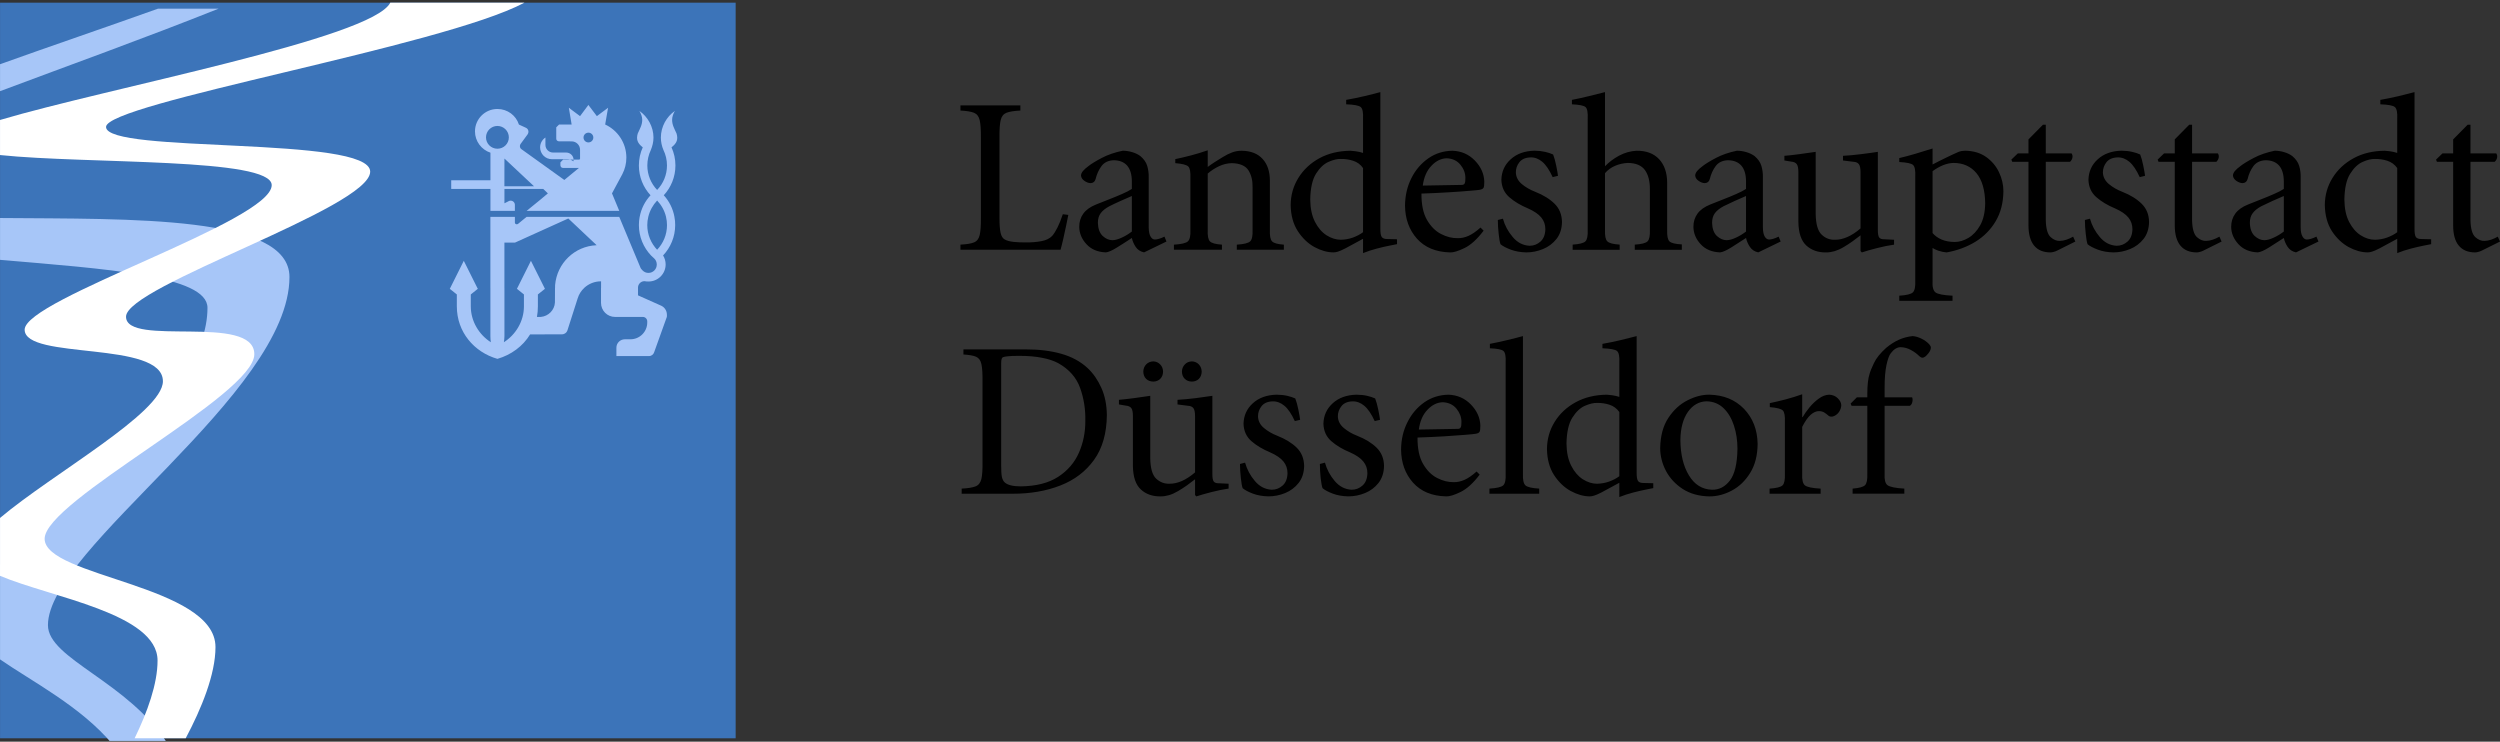<svg width="600" height="178" viewBox="0 0 600 178" fill="none" xmlns="http://www.w3.org/2000/svg">
<rect x="0" y="0" width="600" height="178" fill="#333333" stroke="none"/>
<g clip-path="url(#clip0)">
<path d="M432.526 102.453C433.223 101.086 433.911 100.109 434.59 99.52C435.269 98.941 435.93 98.651 436.572 98.67C437.043 98.679 437.45 98.778 437.803 98.986C438.147 99.195 438.5 99.466 438.871 99.792C438.998 99.901 439.188 99.973 439.414 99.991C439.641 100.018 439.903 99.973 440.202 99.846C440.763 99.584 441.179 99.195 441.469 98.697C441.759 98.199 441.903 97.71 441.903 97.23C441.885 96.66 441.605 96.108 441.062 95.583C440.528 95.049 439.849 94.769 439.025 94.723C438.165 94.75 437.324 95.058 436.509 95.665C435.685 96.253 434.943 96.968 434.264 97.792C433.594 98.615 433.051 99.385 432.635 100.109H432.526V94.624C431.196 95.094 429.874 95.502 428.589 95.846C427.277 96.189 426 96.488 424.751 96.751V97.71C426.435 97.846 427.476 98.118 427.874 98.507C428.272 98.905 428.435 99.864 428.372 101.385V113.695C428.426 115.125 428.245 116.057 427.811 116.483C427.376 116.899 426.335 117.161 424.697 117.27V118.492H436.952V117.27C434.943 117.161 433.694 116.899 433.178 116.483C432.671 116.057 432.454 115.125 432.526 113.695V102.453V102.453ZM410.862 117.533C408.518 117.451 406.68 116.311 405.35 114.102C404.001 111.894 403.322 109.051 403.295 105.603C403.331 102.761 403.938 100.525 405.096 98.86C406.264 97.212 407.757 96.352 409.577 96.316C411.197 96.352 412.564 96.905 413.668 97.973C414.763 99.032 415.587 100.416 416.148 102.145C416.709 103.856 416.99 105.721 416.99 107.73C416.935 111.287 416.329 113.822 415.17 115.333C414.003 116.845 412.564 117.578 410.862 117.533ZM410.274 119.135C412.111 119.135 413.903 118.664 415.659 117.723C417.424 116.781 418.872 115.378 420.031 113.514C421.199 111.649 421.796 109.332 421.832 106.562C421.778 103.141 420.683 100.344 418.574 98.136C416.447 95.936 413.668 94.796 410.219 94.723C408.545 94.714 406.816 95.158 405.015 96.072C403.214 96.968 401.684 98.371 400.426 100.263C399.159 102.154 398.498 104.589 398.444 107.558C398.453 109.45 398.923 111.278 399.837 113.034C400.77 114.772 402.109 116.22 403.865 117.361C405.63 118.492 407.766 119.098 410.274 119.135V119.135ZM388.64 114.289C387.952 114.804 387.138 115.23 386.196 115.574C385.246 115.909 384.286 116.072 383.309 116.099C382.15 116.099 381.001 115.737 379.887 115.031C378.774 114.316 377.842 113.248 377.118 111.818C376.366 110.378 375.986 108.604 375.959 106.45C376.004 103.735 376.475 101.653 377.353 100.25C378.249 98.838 379.245 97.879 380.385 97.39C381.526 96.901 382.494 96.666 383.309 96.702C384.295 96.684 385.282 96.82 386.25 97.127C387.228 97.444 388.025 98.023 388.64 98.883V114.289V114.289ZM392.795 80.663C391.772 80.934 390.505 81.26 389.011 81.613C387.518 81.966 386.042 82.274 384.585 82.527V83.587C386.486 83.659 387.653 83.876 388.088 84.247C388.531 84.618 388.712 85.551 388.64 87.053V95.254C388.088 95.082 387.509 94.937 386.884 94.855C386.269 94.774 385.852 94.729 385.653 94.729C382.82 94.756 380.313 95.362 378.159 96.539C376.004 97.716 374.33 99.29 373.117 101.255C371.904 103.21 371.289 105.391 371.271 107.772C371.316 110.252 371.886 112.333 372.972 114.017C374.067 115.692 375.398 116.977 376.964 117.837C378.539 118.688 380.068 119.131 381.553 119.131C381.806 119.14 382.15 119.077 382.585 118.95C383.019 118.823 383.617 118.561 384.377 118.172L388.64 115.863V119.294C389.699 118.869 390.794 118.506 391.926 118.217C393.057 117.918 394.08 117.692 394.958 117.511C395.854 117.348 396.46 117.23 396.786 117.149V115.972L394.496 115.918C393.826 115.927 393.365 115.773 393.129 115.438C392.894 115.112 392.776 114.388 392.795 113.257V80.663ZM361.354 113.697C361.426 115.127 361.227 116.059 360.775 116.484C360.322 116.901 359.218 117.163 357.462 117.263V118.494H369.41V117.263C367.654 117.163 366.549 116.901 366.097 116.484C365.653 116.059 365.445 115.127 365.508 113.697V80.659C364.513 80.94 363.255 81.257 361.788 81.61C360.313 81.972 358.901 82.27 357.57 82.524V83.592C359.335 83.655 360.431 83.873 360.838 84.244C361.254 84.615 361.435 85.556 361.354 87.058V113.697V113.697ZM354.38 113.165C353.321 114.116 352.352 114.776 351.492 115.157C350.624 115.546 349.746 115.736 348.886 115.718C347.573 115.736 346.234 115.401 344.885 114.704C343.554 114.016 342.432 112.885 341.527 111.319C340.622 109.744 340.187 107.644 340.205 105.01C342.441 104.938 344.568 104.838 346.596 104.72C348.605 104.594 350.307 104.476 351.673 104.358C353.049 104.25 353.873 104.159 354.154 104.105C354.624 104.032 354.932 103.888 355.077 103.661C355.231 103.435 355.285 102.928 355.285 102.132C355.222 100.258 354.47 98.584 353.022 97.09C351.574 95.597 349.791 94.809 347.664 94.728C345.51 94.755 343.573 95.361 341.853 96.547C340.151 97.742 338.784 99.326 337.798 101.308C336.793 103.281 336.277 105.481 336.259 107.888C336.286 111.056 337.237 113.708 339.119 115.826C341.011 117.944 343.654 119.049 347.066 119.13C347.845 119.175 349.003 118.822 350.533 118.08C352.054 117.338 353.592 115.944 355.122 113.907L354.38 113.165V113.165ZM340.522 103.091C340.785 101.091 341.473 99.507 342.595 98.339C343.708 97.162 344.948 96.565 346.27 96.538C347.673 96.601 348.768 97.126 349.555 98.086C350.343 99.063 350.741 100.095 350.75 101.227C350.759 101.924 350.696 102.394 350.542 102.62C350.415 102.847 350.153 102.946 349.782 102.928L340.522 103.091V103.091ZM316.769 111.353C316.778 112.457 316.841 113.58 316.959 114.738C317.095 115.888 317.24 116.703 317.411 117.164C317.936 117.608 318.76 118.051 319.855 118.468C320.96 118.884 322.209 119.101 323.594 119.128C324.969 119.128 326.309 118.866 327.612 118.332C328.916 117.798 329.993 116.983 330.844 115.906C331.685 114.82 332.138 113.453 332.165 111.833C332.147 110.059 331.55 108.602 330.4 107.461C329.251 106.321 327.694 105.361 325.721 104.583C324.499 104.112 323.431 103.488 322.525 102.727C321.611 101.967 321.123 101.035 321.086 99.948C321.077 99.025 321.367 98.211 321.946 97.478C322.516 96.753 323.394 96.364 324.598 96.328C325.612 96.301 326.553 96.654 327.422 97.378C328.291 98.102 329.133 99.333 329.929 101.062L331.206 100.754C331.142 100.22 331.007 99.406 330.78 98.31C330.554 97.224 330.31 96.328 330.038 95.631C329.504 95.378 328.861 95.178 328.119 94.998C327.368 94.826 326.517 94.735 325.558 94.726C323.204 94.78 321.295 95.468 319.855 96.781C318.407 98.093 317.665 99.74 317.62 101.704C317.674 103.433 318.308 104.818 319.52 105.886C320.733 106.945 322.236 107.832 324.019 108.574C325.467 109.217 326.526 109.932 327.187 110.747C327.857 111.561 328.183 112.512 328.174 113.589C328.137 114.901 327.739 115.879 326.997 116.531C326.255 117.2 325.386 117.535 324.39 117.535C322.797 117.454 321.448 116.757 320.335 115.444C319.213 114.123 318.434 112.657 317.991 111.036L316.769 111.353V111.353ZM297.596 111.353C297.605 112.457 297.669 113.58 297.805 114.738C297.922 115.888 298.067 116.703 298.239 117.164C298.764 117.608 299.588 118.051 300.683 118.468C301.787 118.884 303.045 119.101 304.421 119.128C305.797 119.128 307.136 118.866 308.44 118.332C309.743 117.798 310.82 116.983 311.671 115.906C312.522 114.82 312.965 113.453 312.993 111.833C312.965 110.059 312.377 108.602 311.228 107.461C310.078 106.321 308.521 105.361 306.548 104.583C305.335 104.112 304.267 103.488 303.353 102.727C302.439 101.967 301.959 101.035 301.923 99.948C301.914 99.025 302.194 98.211 302.774 97.478C303.344 96.753 304.231 96.364 305.426 96.328C306.449 96.301 307.381 96.654 308.25 97.378C309.128 98.102 309.96 99.333 310.757 101.062L312.033 100.754C311.97 100.22 311.834 99.406 311.608 98.31C311.391 97.224 311.137 96.328 310.866 95.631C310.332 95.378 309.689 95.178 308.947 94.998C308.195 94.826 307.345 94.735 306.385 94.726C304.032 94.78 302.122 95.468 300.683 96.781C299.235 98.093 298.492 99.74 298.447 101.704C298.501 103.433 299.135 104.818 300.348 105.886C301.57 106.945 303.072 107.832 304.846 108.574C306.295 109.217 307.354 109.932 308.023 110.747C308.684 111.561 309.01 112.512 309.001 113.589C308.965 114.901 308.567 115.879 307.824 116.531C307.082 117.2 306.213 117.535 305.218 117.535C303.625 117.454 302.276 116.757 301.172 115.444C300.049 114.123 299.271 112.657 298.818 111.036L297.596 111.353V111.353ZM286.813 113.378C285.717 114.31 284.667 114.989 283.654 115.442C282.64 115.876 281.68 116.093 280.739 116.093C279.49 116.148 278.413 115.74 277.49 114.89C276.576 114.03 276.096 112.4 276.06 109.966V94.995C274.955 95.167 273.643 95.348 272.131 95.556C270.62 95.755 269.416 95.882 268.547 95.954V97.067L270.185 97.348C270.792 97.393 271.226 97.593 271.507 97.936C271.769 98.28 271.905 98.932 271.896 99.891V111.83C271.941 114.464 272.566 116.347 273.815 117.478C275.037 118.61 276.621 119.162 278.549 119.135C279.209 119.135 279.888 119.035 280.585 118.836C281.264 118.628 281.997 118.302 282.758 117.849C283.464 117.442 284.151 116.989 284.848 116.501C285.536 116.003 286.197 115.514 286.813 115.025V118.818L287.129 119.135C288.007 118.845 289.229 118.492 290.759 118.094C292.289 117.714 293.655 117.424 294.868 117.261V116.093L292.515 115.985C291.954 116.003 291.565 115.867 291.32 115.596C291.076 115.315 290.958 114.681 290.967 113.64V94.995C289.881 95.167 288.541 95.348 286.957 95.556C285.346 95.755 283.898 95.882 282.604 95.954V97.067L285.156 97.393C285.717 97.421 286.134 97.602 286.405 97.945C286.677 98.28 286.813 98.932 286.813 99.891V113.378V113.378ZM286.061 91.582C286.722 91.573 287.274 91.356 287.727 90.931C288.161 90.496 288.388 89.917 288.406 89.184C288.388 88.496 288.161 87.926 287.727 87.464C287.274 86.993 286.722 86.758 286.061 86.731C285.355 86.758 284.785 86.993 284.36 87.464C283.907 87.926 283.681 88.496 283.663 89.184C283.681 89.917 283.907 90.496 284.36 90.931C284.785 91.356 285.355 91.573 286.061 91.582ZM276.802 91.582C277.454 91.573 277.997 91.356 278.449 90.931C278.893 90.496 279.119 89.917 279.137 89.184C279.119 88.496 278.893 87.926 278.449 87.464C277.997 86.993 277.454 86.758 276.802 86.731C276.087 86.758 275.517 86.993 275.073 87.464C274.639 87.926 274.412 88.496 274.394 89.184C274.412 89.917 274.639 90.496 275.073 90.931C275.517 91.356 276.087 91.573 276.802 91.582ZM231.223 83.855V85.077C232.59 85.168 233.603 85.331 234.264 85.62C234.916 85.91 235.35 86.489 235.54 87.394C235.74 88.281 235.83 89.684 235.803 91.585V110.774C235.83 112.675 235.74 114.069 235.531 114.965C235.314 115.852 234.853 116.449 234.137 116.73C233.413 117.01 232.3 117.2 230.798 117.264V118.495H243.053C247.271 118.504 251.082 117.843 254.476 116.522C257.87 115.2 260.567 113.154 262.568 110.376C264.577 107.588 265.6 104.013 265.645 99.632C265.618 97.179 265.184 94.988 264.324 93.088C263.473 91.187 262.369 89.594 261.011 88.327C259.3 86.743 257.182 85.602 254.675 84.896C252.168 84.19 249.326 83.846 246.149 83.855H231.223V83.855ZM240.283 87.213C240.283 86.688 240.32 86.326 240.401 86.109C240.482 85.901 240.6 85.765 240.763 85.72C240.944 85.638 241.306 85.566 241.84 85.512C242.383 85.439 243.297 85.403 244.592 85.403C246.728 85.403 248.565 85.557 250.104 85.874C251.652 86.163 252.946 86.607 253.978 87.159C256.576 88.616 258.332 90.599 259.228 93.106C260.124 95.622 260.54 98.256 260.477 101.017C260.495 103.723 259.979 106.275 258.947 108.638C257.906 111.018 256.25 112.946 253.969 114.431C251.688 115.915 248.683 116.684 244.972 116.73C243.153 116.721 241.894 116.431 241.188 115.825C240.826 115.526 240.582 115.064 240.446 114.431C240.329 113.806 240.274 112.874 240.283 111.67V87.213V87.213ZM592.914 38.838H598.725C599.042 38.53 599.241 38.195 599.304 37.824C599.377 37.453 599.304 37.118 599.096 36.81H592.914V29.94H592.226L588.759 33.452V36.81H586.198L584.65 38.304L584.858 38.838H588.759V54.134C588.759 56.261 589.212 57.873 590.108 58.95C591.013 60.036 592.317 60.579 594.036 60.579C594.226 60.579 594.471 60.543 594.77 60.461C595.059 60.389 595.34 60.289 595.629 60.144L600.001 57.972L599.467 56.795C598.951 57.094 598.417 57.339 597.874 57.52C597.322 57.71 596.806 57.8 596.317 57.809C595.557 57.864 594.806 57.565 594.082 56.913C593.358 56.261 592.968 54.931 592.914 52.903V38.838V38.838ZM575.333 55.729C574.645 56.254 573.83 56.67 572.88 57.023C571.938 57.358 570.97 57.521 569.992 57.539C568.825 57.539 567.684 57.177 566.571 56.471C565.449 55.756 564.534 54.697 563.792 53.267C563.05 51.828 562.679 50.045 562.652 47.9C562.697 45.175 563.15 43.103 564.046 41.691C564.933 40.279 565.937 39.328 567.078 38.839C568.209 38.342 569.187 38.115 569.992 38.151C570.979 38.133 571.975 38.269 572.934 38.577C573.921 38.894 574.717 39.464 575.333 40.333V55.729V55.729ZM579.487 22.104C578.455 22.384 577.188 22.71 575.695 23.063C574.21 23.416 572.735 23.715 571.278 23.968V25.036C573.179 25.099 574.346 25.326 574.772 25.697C575.215 26.068 575.405 26.991 575.333 28.494V36.703C574.772 36.522 574.201 36.386 573.577 36.305C572.943 36.224 572.536 36.178 572.346 36.178C569.504 36.206 566.996 36.803 564.851 37.98C562.697 39.156 561.014 40.74 559.801 42.704C558.588 44.659 557.972 46.841 557.954 49.221C558.008 51.701 558.57 53.774 559.656 55.467C560.751 57.141 562.082 58.417 563.657 59.286C565.231 60.137 566.761 60.572 568.246 60.572C568.49 60.581 568.834 60.526 569.268 60.4C569.712 60.264 570.3 60.011 571.061 59.621L575.333 57.313V60.744C576.383 60.318 577.469 59.956 578.609 59.666C579.741 59.368 580.764 59.133 581.641 58.961C582.547 58.788 583.144 58.671 583.479 58.598V57.422L581.18 57.367C580.501 57.377 580.048 57.214 579.804 56.879C579.587 56.562 579.46 55.838 579.487 54.706V22.104V22.104ZM556.434 57.965L555.946 56.788C555.466 57.033 555.013 57.205 554.606 57.322C554.199 57.431 553.882 57.485 553.647 57.485C553.239 57.485 552.886 57.259 552.615 56.788C552.325 56.318 552.171 55.593 552.162 54.607V42.614C552.189 41.654 552.072 40.722 551.809 39.835C551.556 38.948 550.986 38.16 550.144 37.446C549.592 37.047 548.949 36.73 548.198 36.513C547.456 36.287 546.695 36.178 545.935 36.169C544.016 36.568 542.323 37.147 540.893 37.907C539.445 38.667 538.395 39.319 537.725 39.844C537.137 40.27 536.675 40.677 536.368 41.048C536.069 41.428 535.906 41.79 535.906 42.143C535.951 42.641 536.232 43.066 536.73 43.41C537.255 43.763 537.734 43.935 538.196 43.953C538.495 43.944 538.766 43.863 538.965 43.682C539.192 43.51 539.337 43.256 539.436 42.94C539.699 41.772 540.169 40.758 540.821 39.862C541.491 38.975 542.459 38.514 543.744 38.459C545.166 38.468 546.252 38.903 546.994 39.754C547.736 40.613 548.107 41.881 548.116 43.528V45.338C547.546 45.718 546.768 46.126 545.754 46.56C544.749 47.004 543.69 47.438 542.568 47.873C541.445 48.316 540.423 48.714 539.545 49.076C538.151 49.629 537.137 50.353 536.476 51.258C535.816 52.154 535.481 53.231 535.481 54.444C535.499 55.983 536.096 57.377 537.228 58.608C538.368 59.847 539.916 60.499 541.88 60.572C542.486 60.517 543.392 60.119 544.577 59.386C545.763 58.644 546.949 57.883 548.116 57.114C548.261 57.82 548.569 58.535 549.021 59.232C549.474 59.92 550.153 60.382 551.04 60.572L556.434 57.965V57.965ZM548.116 55.566C547.374 56.145 546.569 56.634 545.709 57.023C544.867 57.422 544.116 57.63 543.473 57.648C542.631 57.648 541.853 57.304 541.12 56.634C540.386 55.946 540.006 54.897 539.97 53.484C539.961 52.543 540.187 51.765 540.658 51.149C541.111 50.534 541.808 49.982 542.722 49.493C543.328 49.185 544.197 48.769 545.356 48.244C546.514 47.719 547.446 47.321 548.116 47.04V55.566ZM526.098 38.838H531.918C532.235 38.53 532.425 38.195 532.488 37.824C532.561 37.453 532.488 37.118 532.289 36.81H526.098V29.94H525.401L521.943 33.452V36.81H519.382L517.834 38.304L518.051 38.838H521.943V54.134C521.953 56.261 522.405 57.873 523.301 58.95C524.197 60.036 525.519 60.579 527.22 60.579C527.42 60.579 527.664 60.543 527.954 60.461C528.252 60.389 528.551 60.289 528.813 60.144L533.185 57.972L532.66 56.795C532.135 57.094 531.61 57.339 531.058 57.52C530.515 57.71 530.008 57.8 529.51 57.809C528.741 57.864 527.99 57.565 527.266 56.913C526.542 56.261 526.152 54.931 526.098 52.903V38.838V38.838ZM500.376 52.794C500.385 53.898 500.448 55.02 500.584 56.179C500.702 57.328 500.847 58.152 501.019 58.614C501.544 59.057 502.367 59.492 503.462 59.908C504.567 60.325 505.816 60.542 507.201 60.578C508.576 60.578 509.916 60.306 511.219 59.772C512.523 59.238 513.6 58.424 514.451 57.347C515.302 56.27 515.745 54.903 515.772 53.283C515.754 51.508 515.166 50.051 514.007 48.911C512.858 47.77 511.301 46.802 509.328 46.023C508.106 45.553 507.047 44.937 506.133 44.177C505.218 43.408 504.739 42.484 504.693 41.389C504.693 40.484 504.974 39.66 505.553 38.927C506.124 38.203 507.011 37.814 508.205 37.778C509.219 37.742 510.16 38.094 511.029 38.819C511.907 39.543 512.74 40.783 513.537 42.511L514.813 42.195C514.749 41.67 514.614 40.855 514.387 39.76C514.17 38.665 513.917 37.778 513.645 37.081C513.111 36.827 512.469 36.619 511.726 36.447C510.984 36.275 510.124 36.176 509.165 36.166C506.811 36.221 504.902 36.909 503.462 38.23C502.014 39.534 501.272 41.19 501.227 43.154C501.281 44.874 501.915 46.268 503.128 47.327C504.349 48.395 505.843 49.282 507.626 50.024C509.074 50.667 510.133 51.382 510.803 52.196C511.464 53.002 511.79 53.952 511.781 55.029C511.744 56.351 511.346 57.319 510.604 57.98C509.862 58.641 508.993 58.985 507.997 58.985C506.404 58.904 505.055 58.206 503.951 56.885C502.829 55.573 502.041 54.106 501.598 52.486L500.376 52.794V52.794ZM490.989 38.838H496.809C497.126 38.53 497.316 38.195 497.379 37.824C497.461 37.453 497.379 37.118 497.18 36.81H490.989V29.94H490.301L486.834 33.452V36.81H484.282L482.725 38.304L482.942 38.838H486.834V54.134C486.843 56.261 487.305 57.873 488.192 58.95C489.088 60.036 490.41 60.579 492.111 60.579C492.31 60.579 492.546 60.543 492.844 60.461C493.143 60.389 493.442 60.289 493.713 60.144L498.076 57.972L497.551 56.795C497.026 57.094 496.501 57.339 495.958 57.52C495.406 57.71 494.899 57.8 494.401 57.809C493.632 57.864 492.881 57.565 492.156 56.913C491.441 56.261 491.043 54.931 490.989 52.903V38.838ZM463.818 35.637C462.442 36.081 461.066 36.497 459.699 36.904C458.323 37.312 457.038 37.656 455.825 37.936V38.886C457.608 38.986 458.722 39.203 459.129 39.593C459.554 39.964 459.735 40.905 459.663 42.407V67.398C459.726 68.837 459.518 69.751 459.084 70.177C458.631 70.593 457.545 70.865 455.825 70.964V72.195H468.606V70.964C466.433 70.865 465.067 70.593 464.515 70.177C463.972 69.751 463.727 68.837 463.818 67.398V59.514C464.153 59.741 464.614 59.958 465.202 60.166C465.818 60.365 466.47 60.519 467.176 60.583C469.728 60.13 472.045 59.27 474.1 58.021C476.136 56.763 477.775 55.106 478.97 53.079C480.173 51.051 480.789 48.644 480.816 45.874C480.816 44.344 480.472 42.842 479.775 41.367C479.087 39.891 478.055 38.669 476.698 37.692C475.331 36.714 473.656 36.207 471.638 36.171C471.403 36.171 471.113 36.198 470.796 36.243C470.47 36.307 470.199 36.388 469.945 36.497C468.923 36.94 467.909 37.429 466.886 37.927C465.854 38.425 464.822 38.941 463.818 39.475V35.637V35.637ZM463.818 41.077C464.659 40.461 465.519 39.973 466.406 39.62C467.293 39.276 468.117 39.113 468.877 39.104C471.149 39.113 472.978 39.927 474.344 41.547C475.702 43.186 476.408 45.602 476.444 48.807C476.417 50.943 476.01 52.708 475.24 54.075C474.471 55.441 473.521 56.446 472.407 57.107C471.294 57.749 470.208 58.075 469.149 58.075C467.918 58.066 466.868 57.867 465.972 57.487C465.094 57.107 464.379 56.582 463.818 55.939V41.077V41.077ZM446.528 54.819C445.433 55.76 444.383 56.439 443.369 56.882C442.355 57.317 441.387 57.552 440.454 57.543C439.205 57.597 438.128 57.199 437.214 56.33C436.291 55.47 435.811 53.841 435.766 51.406V36.444C434.671 36.607 433.358 36.806 431.847 36.996C430.335 37.205 429.14 37.331 428.253 37.395V38.517L429.901 38.789C430.507 38.834 430.95 39.042 431.213 39.386C431.484 39.73 431.611 40.382 431.611 41.35V53.271C431.647 55.905 432.29 57.787 433.512 58.919C434.752 60.05 436.336 60.611 438.273 60.584C438.934 60.584 439.604 60.476 440.291 60.286C440.979 60.068 441.712 59.752 442.482 59.299C443.179 58.883 443.867 58.439 444.564 57.95C445.252 57.453 445.912 56.955 446.528 56.475V60.258L446.845 60.584C447.732 60.286 448.935 59.933 450.474 59.543C452.004 59.154 453.371 58.874 454.574 58.72V57.543L452.23 57.425C451.678 57.444 451.28 57.308 451.035 57.036C450.8 56.774 450.673 56.122 450.682 55.081V36.444C449.605 36.607 448.266 36.806 446.664 36.996C445.061 37.205 443.613 37.331 442.319 37.395V38.517L444.871 38.834C445.433 38.861 445.849 39.051 446.12 39.395C446.392 39.73 446.528 40.373 446.528 41.35V54.819V54.819ZM427.356 57.965L426.876 56.788C426.388 57.033 425.953 57.205 425.546 57.322C425.13 57.431 424.822 57.485 424.586 57.485C424.179 57.485 423.826 57.259 423.546 56.788C423.256 56.318 423.111 55.593 423.093 54.607V42.614C423.12 41.654 423.002 40.722 422.74 39.835C422.487 38.948 421.925 38.16 421.084 37.446C420.522 37.047 419.889 36.73 419.129 36.513C418.386 36.287 417.635 36.178 416.866 36.169C414.947 36.568 413.263 37.147 411.824 37.907C410.376 38.667 409.335 39.319 408.656 39.844C408.068 40.27 407.624 40.677 407.307 41.048C407 41.428 406.846 41.79 406.846 42.143C406.891 42.641 407.163 43.066 407.67 43.41C408.176 43.763 408.665 43.935 409.136 43.953C409.435 43.944 409.688 43.863 409.905 43.682C410.131 43.51 410.276 43.256 410.358 42.94C410.638 41.772 411.1 40.758 411.761 39.862C412.421 38.975 413.39 38.514 414.684 38.459C416.096 38.468 417.173 38.903 417.925 39.754C418.667 40.613 419.038 41.881 419.047 43.528V45.338C418.486 45.718 417.698 46.126 416.694 46.56C415.689 47.004 414.63 47.438 413.508 47.873C412.385 48.316 411.362 48.714 410.475 49.076C409.091 49.629 408.068 50.353 407.407 51.258C406.755 52.154 406.411 53.231 406.42 54.444C406.439 55.983 407.018 57.377 408.158 58.608C409.29 59.847 410.856 60.499 412.811 60.572C413.426 60.517 414.322 60.119 415.508 59.386C416.703 58.644 417.879 57.883 419.047 57.114C419.201 57.82 419.5 58.535 419.961 59.232C420.405 59.92 421.093 60.382 421.98 60.572L427.356 57.965V57.965ZM419.047 55.566C418.305 56.145 417.499 56.634 416.648 57.023C415.807 57.422 415.064 57.63 414.413 57.648C413.571 57.648 412.793 57.304 412.05 56.634C411.326 55.946 410.946 54.897 410.901 53.484C410.901 52.543 411.127 51.765 411.58 51.149C412.041 50.534 412.747 49.982 413.662 49.493C414.268 49.185 415.137 48.769 416.295 48.244C417.454 47.719 418.386 47.321 419.047 47.04V55.566V55.566ZM385.201 22.104C384.142 22.385 382.875 22.702 381.409 23.055C379.943 23.417 378.567 23.715 377.263 23.969V25.037C379.028 25.119 380.124 25.336 380.531 25.698C380.947 26.06 381.119 27.001 381.047 28.549V55.142C381.101 56.581 380.92 57.504 380.504 57.92C380.078 58.346 379.037 58.608 377.435 58.708V59.948H388.722V58.708C387.147 58.608 386.17 58.346 385.754 57.92C385.328 57.504 385.147 56.581 385.201 55.142V41.556C385.88 40.777 386.686 40.189 387.636 39.791C388.569 39.383 389.591 39.157 390.696 39.103C392.614 39.13 393.972 39.7 394.796 40.832C395.592 41.963 395.991 43.502 395.973 45.439V55.142C396.027 56.581 395.837 57.504 395.411 57.92C394.986 58.346 393.963 58.608 392.343 58.708V59.948H403.639V58.654C402.073 58.581 401.077 58.337 400.661 57.92C400.245 57.504 400.073 56.581 400.118 55.142V43.846C400.109 41.447 399.448 39.555 398.172 38.189C396.878 36.822 395.076 36.152 392.768 36.179C391.311 36.252 389.926 36.65 388.587 37.356C387.265 38.071 386.143 38.913 385.201 39.899V22.104V22.104ZM359.479 52.794C359.488 53.898 359.552 55.02 359.688 56.179C359.805 57.328 359.95 58.152 360.122 58.614C360.647 59.057 361.471 59.492 362.566 59.908C363.67 60.325 364.928 60.542 366.304 60.578C367.68 60.578 369.019 60.306 370.323 59.772C371.626 59.238 372.703 58.424 373.554 57.347C374.405 56.27 374.849 54.903 374.876 53.283C374.849 51.508 374.26 50.051 373.111 48.911C371.961 47.77 370.404 46.802 368.431 46.023C367.218 45.553 366.15 44.937 365.236 44.177C364.322 43.408 363.842 42.484 363.806 41.389C363.797 40.484 364.077 39.66 364.657 38.927C365.227 38.203 366.114 37.814 367.309 37.778C368.332 37.742 369.264 38.094 370.133 38.819C371.011 39.543 371.843 40.783 372.64 42.511L373.916 42.195C373.862 41.67 373.717 40.855 373.491 39.76C373.274 38.665 373.02 37.778 372.749 37.081C372.215 36.827 371.572 36.619 370.83 36.447C370.078 36.275 369.228 36.176 368.268 36.166C365.915 36.221 364.014 36.909 362.566 38.23C361.118 39.534 360.375 41.19 360.33 43.154C360.384 44.874 361.018 46.268 362.231 47.327C363.453 48.395 364.955 49.282 366.729 50.024C368.178 50.667 369.237 51.382 369.906 52.196C370.567 53.002 370.893 53.952 370.884 55.029C370.848 56.351 370.45 57.319 369.707 57.98C368.965 58.641 368.096 58.985 367.101 58.985C365.508 58.904 364.159 58.206 363.055 56.885C361.932 55.573 361.145 54.106 360.701 52.486L359.479 52.794V52.794ZM355.325 54.615C354.266 55.556 353.297 56.226 352.437 56.606C351.568 56.995 350.691 57.185 349.831 57.158C348.518 57.185 347.188 56.851 345.839 56.154C344.499 55.466 343.377 54.334 342.472 52.769C341.567 51.194 341.132 49.094 341.15 46.46C343.386 46.387 345.513 46.288 347.541 46.161C349.55 46.043 351.252 45.926 352.627 45.799C353.994 45.699 354.818 45.609 355.108 45.555C355.569 45.473 355.877 45.337 356.031 45.102C356.176 44.885 356.239 44.378 356.23 43.572C356.167 41.699 355.415 40.033 353.976 38.54C352.528 37.046 350.745 36.259 348.609 36.177C346.454 36.205 344.518 36.802 342.807 37.997C341.096 39.191 339.729 40.766 338.743 42.74C337.738 44.722 337.231 46.921 337.204 49.338C337.231 52.506 338.191 55.158 340.064 57.276C341.956 59.385 344.608 60.489 348.011 60.58C348.79 60.625 349.948 60.272 351.487 59.53C353.008 58.788 354.537 57.394 356.067 55.357L355.325 54.615V54.615ZM341.467 44.541C341.73 42.541 342.427 40.947 343.549 39.78C344.653 38.603 345.893 38.015 347.224 37.988C348.618 38.051 349.713 38.567 350.5 39.535C351.288 40.495 351.686 41.545 351.695 42.676C351.704 43.373 351.641 43.844 351.496 44.07C351.36 44.287 351.107 44.396 350.736 44.378L341.467 44.541V44.541ZM327.128 55.729C326.44 56.254 325.626 56.67 324.684 57.023C323.734 57.358 322.783 57.521 321.797 57.539C320.638 57.539 319.498 57.177 318.375 56.471C317.262 55.756 316.339 54.697 315.606 53.267C314.864 51.828 314.483 50.045 314.456 47.9C314.501 45.175 314.963 43.103 315.841 41.691C316.737 40.279 317.733 39.328 318.873 38.839C320.014 38.342 320.982 38.115 321.797 38.151C322.793 38.133 323.77 38.269 324.739 38.577C325.725 38.894 326.522 39.464 327.128 40.333V55.729ZM331.283 22.104C330.26 22.384 328.993 22.71 327.499 23.063C326.006 23.416 324.53 23.715 323.082 23.968V25.036C324.983 25.099 326.151 25.326 326.576 25.697C327.019 26.068 327.201 26.991 327.128 28.494V36.703C326.576 36.522 325.997 36.386 325.381 36.305C324.757 36.224 324.34 36.178 324.141 36.178C321.308 36.206 318.801 36.803 316.647 37.98C314.501 39.156 312.818 40.74 311.605 42.704C310.392 44.659 309.777 46.841 309.759 49.221C309.804 51.701 310.374 53.774 311.469 55.467C312.565 57.141 313.886 58.417 315.452 59.286C317.036 60.137 318.566 60.572 320.041 60.572C320.294 60.581 320.638 60.526 321.073 60.4C321.507 60.264 322.105 60.011 322.865 59.621L327.128 57.313V60.744C328.187 60.318 329.282 59.956 330.414 59.666C331.545 59.368 332.568 59.133 333.446 58.961C334.342 58.788 334.948 58.671 335.283 58.598V57.422L332.993 57.367C332.315 57.377 331.862 57.214 331.618 56.879C331.391 56.562 331.265 55.838 331.283 54.706V22.104ZM289.853 36.071C288.495 36.541 287.156 36.958 285.861 37.292C284.567 37.636 283.291 37.935 282.069 38.189V39.157C283.752 39.293 284.793 39.564 285.191 39.963C285.59 40.352 285.762 41.302 285.698 42.832V55.142C285.762 56.581 285.554 57.504 285.101 57.92C284.639 58.355 283.526 58.608 281.743 58.717V59.939H293.265V58.717C291.745 58.608 290.785 58.355 290.378 57.92C289.971 57.504 289.79 56.581 289.853 55.142V41.655C290.668 40.949 291.564 40.361 292.577 39.89C293.582 39.41 294.605 39.175 295.664 39.157C297.583 39.211 298.913 39.773 299.619 40.868C300.316 41.972 300.651 43.321 300.615 44.914V55.142C300.669 56.581 300.488 57.504 300.045 57.92C299.592 58.355 298.533 58.608 296.831 58.717V59.939H308.128V58.717C306.634 58.608 305.693 58.355 305.294 57.92C304.896 57.504 304.715 56.581 304.77 55.142V43.266C304.751 41.13 304.181 39.41 303.023 38.143C301.864 36.867 300.199 36.206 297.999 36.179C297.194 36.179 296.424 36.306 295.691 36.587C294.958 36.858 294.198 37.238 293.419 37.727C292.722 38.143 292.089 38.542 291.5 38.922C290.894 39.311 290.36 39.691 289.853 40.062V36.071V36.071ZM279.953 57.965L279.474 56.788C278.985 57.033 278.541 57.205 278.134 57.322C277.727 57.431 277.41 57.485 277.184 57.485C276.767 57.485 276.423 57.259 276.143 56.788C275.853 56.318 275.708 55.593 275.69 54.607V42.614C275.717 41.654 275.6 40.722 275.337 39.835C275.084 38.948 274.514 38.16 273.672 37.446C273.12 37.047 272.477 36.73 271.726 36.513C270.975 36.287 270.223 36.178 269.463 36.169C267.544 36.568 265.861 37.147 264.421 37.907C262.973 38.667 261.923 39.319 261.253 39.844C260.665 40.27 260.222 40.677 259.905 41.048C259.597 41.428 259.443 41.79 259.443 42.143C259.488 42.641 259.76 43.066 260.267 43.41C260.774 43.763 261.262 43.935 261.733 43.953C262.032 43.944 262.285 43.863 262.503 43.682C262.72 43.51 262.874 43.256 262.955 42.94C263.236 41.772 263.697 40.758 264.358 39.862C265.019 38.975 265.987 38.514 267.273 38.459C268.694 38.468 269.771 38.903 270.522 39.754C271.264 40.613 271.635 41.881 271.644 43.528V45.338C271.083 45.718 270.296 46.126 269.291 46.56C268.277 47.004 267.218 47.438 266.096 47.873C264.974 48.316 263.951 48.714 263.064 49.076C261.679 49.629 260.665 50.353 260.004 51.258C259.344 52.154 259.009 53.231 259.018 54.444C259.036 55.983 259.615 57.377 260.756 58.608C261.887 59.847 263.444 60.499 265.408 60.572C266.023 60.517 266.92 60.119 268.096 59.386C269.3 58.644 270.477 57.883 271.644 57.114C271.789 57.82 272.097 58.535 272.549 59.232C272.993 59.92 273.681 60.382 274.577 60.572L279.953 57.965V57.965ZM271.644 55.566C270.902 56.145 270.097 56.634 269.246 57.023C268.395 57.422 267.653 57.63 267.01 57.648C266.159 57.648 265.381 57.304 264.648 56.634C263.924 55.946 263.534 54.897 263.489 53.484C263.489 52.543 263.715 51.765 264.177 51.149C264.639 50.534 265.336 49.982 266.259 49.493C266.856 49.185 267.725 48.769 268.893 48.244C270.051 47.719 270.975 47.321 271.644 47.04V55.566ZM239.877 33.03C239.85 31.13 239.958 29.727 240.158 28.84C240.375 27.934 240.827 27.355 241.551 27.065C242.276 26.785 243.389 26.604 244.891 26.531V25.3H230.509V26.531C231.966 26.604 233.052 26.785 233.758 27.065C234.464 27.355 234.917 27.934 235.125 28.84C235.333 29.727 235.433 31.13 235.415 33.03V52.21C235.433 54.12 235.333 55.514 235.125 56.41C234.917 57.306 234.464 57.894 233.758 58.175C233.052 58.465 231.966 58.636 230.509 58.709V59.94H254.531C254.694 59.406 254.884 58.582 255.156 57.46C255.409 56.337 255.644 55.215 255.889 54.084C256.133 52.952 256.296 52.12 256.396 51.576L255.074 51.413C254.667 52.645 254.25 53.703 253.807 54.581C253.363 55.459 252.938 56.147 252.504 56.636C251.897 57.261 251.028 57.677 249.897 57.885C248.765 58.093 247.534 58.193 246.168 58.184C245.136 58.184 244.176 58.148 243.28 58.057C242.393 57.958 241.678 57.777 241.162 57.487C240.664 57.233 240.329 56.7 240.139 55.876C239.958 55.052 239.868 53.848 239.877 52.264V33.03V33.03Z" fill="black"/>
<path d="M458.382 97.388C458.68 97.198 458.87 96.899 458.961 96.474C459.06 96.067 459.042 95.686 458.916 95.361H452.308V93.125C452.299 90.853 452.453 89.016 452.752 87.604C453.059 86.201 453.403 85.241 453.802 84.762C454.155 84.291 454.526 83.929 454.933 83.684C455.34 83.44 455.739 83.322 456.146 83.322C457.024 83.341 457.857 83.576 458.626 84.001C459.404 84.418 460.083 84.924 460.671 85.504C460.907 85.721 461.142 85.848 461.387 85.848C461.622 85.857 461.902 85.712 462.219 85.459C462.409 85.259 462.608 85.051 462.808 84.807C462.998 84.572 463.143 84.345 463.233 84.119C463.351 83.893 463.405 83.648 463.405 83.413C463.405 83.187 463.269 82.915 463.016 82.625C462.518 82.1 461.912 81.648 461.187 81.295C460.472 80.933 459.757 80.716 459.024 80.661C457.866 80.788 456.77 81.078 455.748 81.53C454.734 81.983 453.702 82.635 452.679 83.485C451.276 84.752 450.29 85.974 449.747 87.142C449.176 88.319 448.832 89.206 448.688 89.767C448.525 90.256 448.389 90.898 448.298 91.704C448.199 92.519 448.154 93.469 448.154 94.564V95.361H445.646L444.153 96.854L444.37 97.388H448.154V113.699C448.208 115.102 448.018 116.025 447.61 116.441C447.194 116.858 446.198 117.147 444.624 117.265V118.487H457.042V117.265C454.897 117.147 453.548 116.858 452.996 116.441C452.453 116.025 452.227 115.102 452.308 113.699V97.388H458.382V97.388Z" fill="black"/>
<path d="M0.01 0.644H176.556V177.19H0.01V0.644V0.644Z" fill="#3C74B9"/>
<path d="M123.571 50.611V49.172C123.571 48.601 123.109 48.158 122.566 48.158C122.412 48.158 122.268 48.185 122.141 48.248L121.064 48.791V45.352H130.387L131.491 46.411C131.518 46.447 128.513 48.882 126.386 50.611H148.625L146.878 46.411L149.367 41.786C149.983 40.6 150.327 39.26 150.327 37.83C150.327 34.3 148.236 31.259 145.24 29.883L145.937 25.864L143.249 27.874L141.212 25.186L139.212 27.874L136.523 25.864L137.193 29.892H134.17L133.5 30.562V33.25C133.5 33.92 134.17 33.92 134.17 33.92L137.193 33.929C138.307 33.929 139.212 34.834 139.212 35.948V38.084C139.212 38.201 139.121 38.301 139.003 38.301H135.148L134.496 38.971V39.641C134.496 39.641 134.496 40.301 135.166 40.301H138.949L135.437 43.189L125.119 35.785C124.901 35.631 124.775 35.359 124.775 35.07C124.775 34.889 124.838 34.699 124.929 34.563L126.648 32.218C126.766 32.037 126.829 31.838 126.829 31.603C126.829 31.187 126.585 30.825 126.232 30.671L124.539 29.892C123.852 27.711 121.797 26.154 119.38 26.154C116.411 26.154 113.995 28.553 113.995 31.531C113.995 33.902 115.551 35.939 117.706 36.645V43.261H108.292V45.352H117.706V50.611H123.571V50.611ZM159.849 52.05C159.496 50.556 158.744 49.217 157.713 48.122C156.69 49.217 155.938 50.556 155.585 52.05H153.522C153.893 50.059 154.807 48.285 156.129 46.864C154.382 44.981 153.332 42.465 153.332 39.713C153.332 38.165 153.658 36.69 154.264 35.359C152.952 34.346 152.662 33.422 153.06 32.047C153.585 30.852 154.137 30.001 154.137 28.752C154.137 28.064 153.848 27.258 153.449 26.616C155.45 28.001 156.835 30.408 156.835 33.024C156.835 34.083 156.572 35.106 156.192 36.02C155.667 37.133 155.359 38.382 155.359 39.713C155.359 41.994 156.255 44.058 157.713 45.587C159.179 44.058 160.075 41.994 160.075 39.713C160.075 38.382 159.776 37.133 159.233 36.02C158.844 35.106 158.609 34.083 158.609 33.024C158.609 30.408 159.966 28.001 161.976 26.616C161.587 27.258 161.306 28.064 161.306 28.752C161.306 30.001 161.84 30.852 162.374 32.047C162.772 33.422 162.483 34.346 161.161 35.359C161.768 36.69 162.102 38.165 162.102 39.713C162.102 42.465 161.043 44.981 159.306 46.864C160.609 48.285 161.505 50.068 161.867 52.05H159.849V52.05ZM137.619 38.726C137.22 38.401 136.704 38.211 136.17 38.211H132.459C130.903 38.211 129.626 36.943 129.626 35.368C129.626 34.391 130.133 33.513 130.903 33.006V34.789C130.903 35.776 131.717 36.608 132.722 36.608H135.872C136.867 36.608 137.664 37.405 137.664 38.373C137.664 38.509 137.637 38.618 137.619 38.726V38.726ZM128.169 44.709H121.055L121.064 38.047L128.169 44.709ZM116.638 32.97C116.638 31.458 117.869 30.227 119.38 30.227C120.892 30.227 122.123 31.458 122.123 32.97C122.123 34.481 120.892 35.694 119.38 35.694C117.869 35.694 116.638 34.481 116.638 32.97V32.97ZM140.044 33.006C140.044 32.354 140.578 31.838 141.221 31.838C141.864 31.838 142.398 32.354 142.398 33.006C142.398 33.667 141.864 34.183 141.221 34.183C140.578 34.183 140.044 33.667 140.044 33.006ZM117.692 52.048V69.083H121.059V58.23H123.585L136.392 52.437L143.199 58.855H143.163C137.895 59.072 133.668 63.19 133.224 68.413L133.215 69.083H140.221C141.28 68.105 142.692 67.517 144.258 67.517V69.083H153.119V69.037C153.119 68.178 153.816 67.481 154.676 67.481C154.956 67.544 155.346 67.562 155.644 67.562C157.907 67.562 159.754 65.734 159.754 63.462C159.754 62.674 159.527 61.932 159.138 61.308C160.93 59.407 162.044 56.836 162.044 54.021C162.044 53.361 161.998 52.691 161.863 52.048H159.844C159.998 52.682 160.079 53.361 160.079 54.03C160.079 56.329 159.174 58.402 157.708 59.941C156.26 58.402 155.346 56.329 155.346 54.03C155.346 53.361 155.427 52.682 155.59 52.048H153.517C153.391 52.691 153.336 53.361 153.336 54.021C153.336 56.836 154.431 59.389 156.224 61.289L156.939 61.959C157.373 62.321 157.627 62.873 157.627 63.498C157.627 64.593 156.74 65.498 155.626 65.498C155.056 65.498 154.576 65.272 154.214 64.901C153.961 64.684 153.744 64.385 153.635 64.05L148.62 52.048H126.381C125.214 52.989 124.327 53.732 124.327 53.732C124.245 53.786 124.128 53.831 124.019 53.831C123.802 53.831 123.612 53.686 123.575 53.478V52.048H117.692V52.048ZM114.551 69.083L111.311 62.593L108.071 69.083H114.551V69.083ZM130.672 69.083L127.422 62.593L124.182 69.083H130.672ZM108.075 69.083L107.948 69.318L109.641 70.667V73.527C109.641 79.664 113.75 84.506 119.38 86.126C122.702 85.167 125.517 83.076 127.228 80.252L134.876 80.243C135.256 80.243 135.908 80.035 136.179 79.302L138.641 71.608C138.94 70.621 139.501 69.752 140.234 69.083H133.202L133.183 72.595C133.084 74.432 131.618 75.898 129.798 76.061H128.857L128.866 76.07C129.02 75.256 129.092 74.396 129.092 73.527V70.667L130.785 69.318L130.658 69.083H124.168L124.069 69.318L125.743 70.667V73.527C125.743 77.129 123.752 80.343 120.928 82.135C121 81.682 121.064 81.157 121.064 80.641V69.083H117.697V80.668C117.697 81.184 117.733 81.682 117.805 82.135C114.99 80.343 112.99 77.129 112.99 73.527V70.667L114.673 69.318L114.565 69.083H108.075V69.083ZM144.244 69.083V72.685C144.244 74.55 145.747 76.061 147.602 76.061H154.318H154.282C154.87 76.061 155.341 76.541 155.341 77.138V77.392C155.341 79.618 153.54 81.429 151.304 81.429H149.965C148.851 81.429 147.937 82.325 147.937 83.438V85.457H155.757C156.355 85.457 156.844 85.067 157.007 84.515L160.039 76.061C160.075 75.88 160.057 75.708 160.057 75.536C160.057 74.577 159.514 73.753 158.699 73.373L153.124 70.884V69.083H144.244V69.083ZM0.011 52.324C31.582 52.596 69.471 51.663 69.471 66.481C69.471 94.449 11.506 131.587 11.506 150.042C11.506 158.152 30.741 163.547 40.326 178.626H27.002C19.453 169.575 7.623 163.529 0.011 158.252V135.633C15.417 118.037 49.794 95.553 49.794 73.866C49.794 66.109 25.165 64.525 0.011 62.362V52.324V52.324ZM52.464 2.08C34.578 9.222 15.951 15.902 0.011 21.885V15.413C12.095 11.077 25.138 6.651 37.918 2.08H52.464V2.08Z" fill="#A7C6F8"/>
<path d="M125.864 0.644C106.132 11.17 25.449 24.775 25.449 30.468C25.449 36.967 88.844 32.495 88.844 41.194C88.844 49.892 30.246 68.637 30.246 76.005C30.246 83.391 61.038 75.127 61.038 85.011C61.038 94.895 10.713 120.158 10.713 129.308C10.713 138.468 51.716 140.387 51.716 155.295C51.716 161.857 48.349 170.067 44.565 177.19H32.31C35.369 170.908 37.813 164.129 37.813 158.535C37.813 147.194 12.243 143.392 0.005 138.197V124.312C12.523 113.731 39.098 99.05 39.098 91.501C39.098 81.617 5.916 86.496 5.916 79.119C5.916 71.742 65.211 53.132 65.211 44.434C65.211 37.79 20.923 39.401 0.005 37.211V28.793C25.756 21.127 89.378 9.224 93.668 0.644H125.864V0.644Z" fill="white"/>
</g>
<defs>
<clipPath id="clip0">
<rect width="600" height="177.831" fill="white"/>
</clipPath>
</defs>
</svg>
